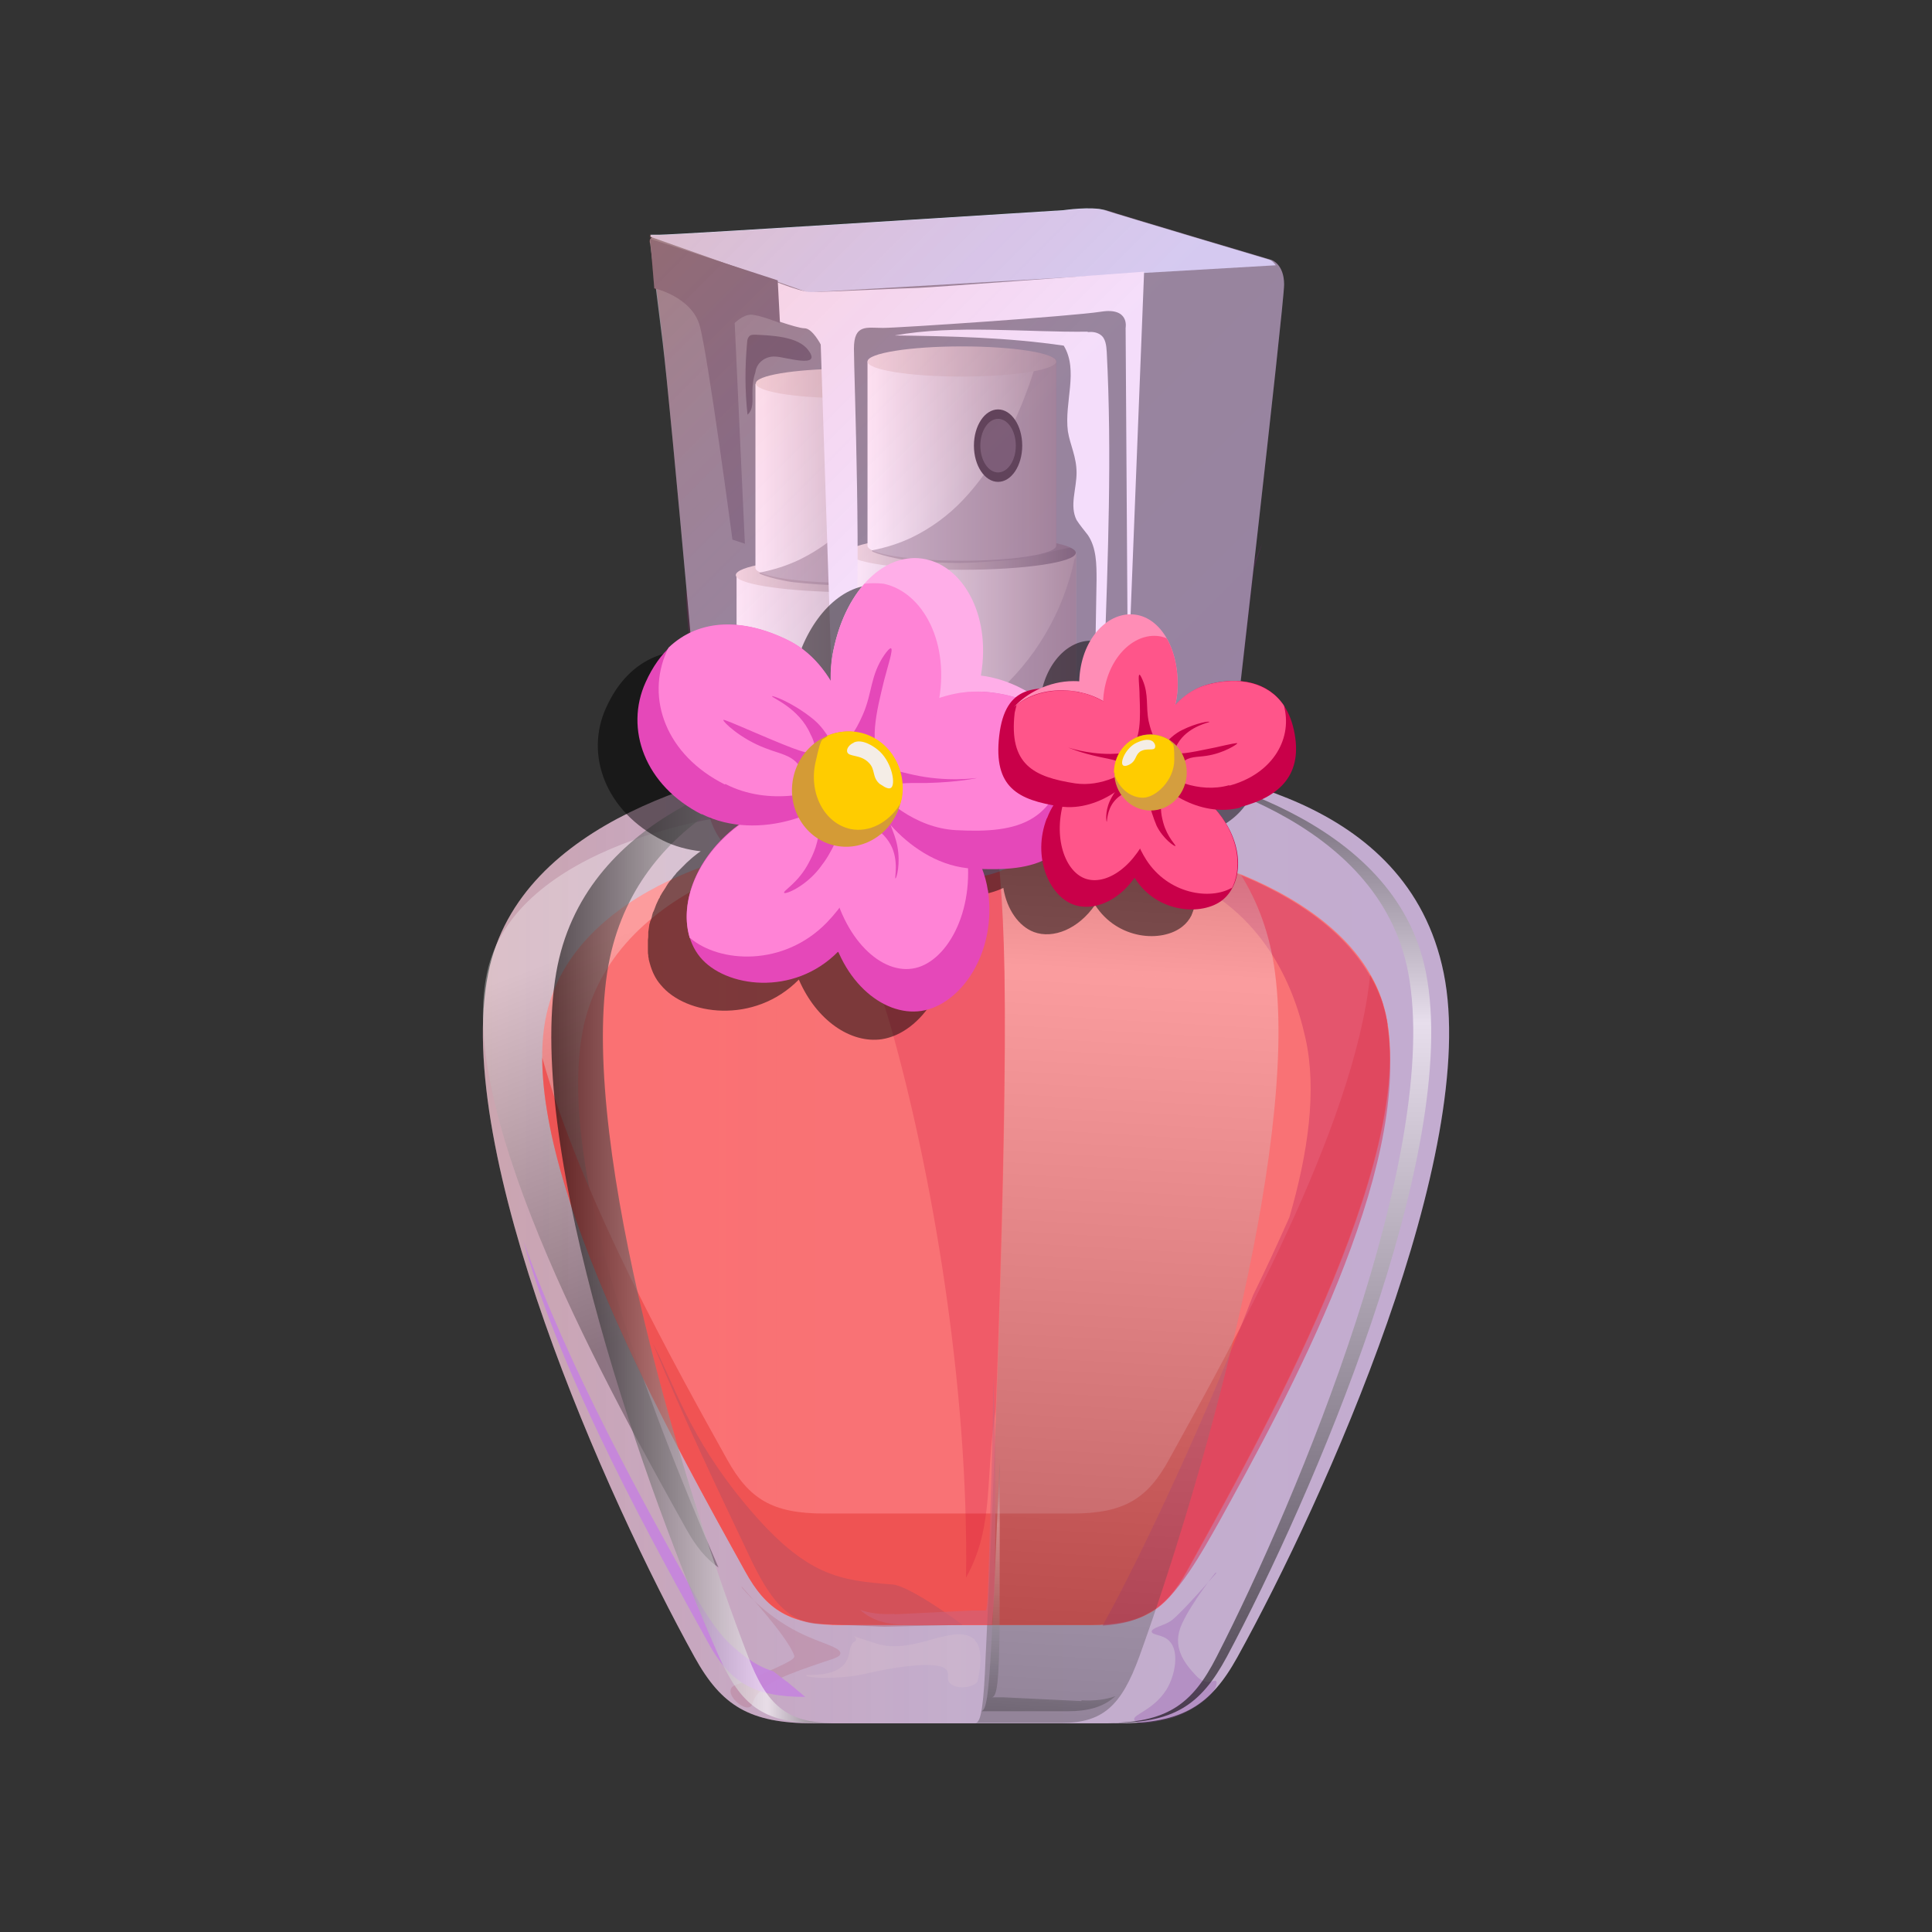 <?xml version="1.0" encoding="UTF-8"?>
<svg xmlns="http://www.w3.org/2000/svg" xmlns:xlink="http://www.w3.org/1999/xlink" version="1.1" viewBox="0 0 512 512">
  <rect x="0" y="0" width="512" height="512" fill="#333333" stroke="none"/>
  <!-- Generator: Adobe Illustrator 29.4.0, SVG Export Plug-In . SVG Version: 2.1.0 Build 152)  -->
  <defs>
    <style>
      .st0 {
        fill: none;
      }

      .st1 {
        fill: #ff558a;
      }

      .st2 {
        fill: #ff8db6;
      }

      .st3 {
        opacity: .5;
      }

      .st3, .st4, .st5, .st6, .st7, .st8, .st9, .st10, .st11, .st12, .st13, .st14, .st15, .st16, .st17, .st18, .st19, .st20, .st21 {
        isolation: isolate;
      }

      .st4, .st5 {
        fill: #ab4e63;
      }

      .st4, .st17, .st19 {
        opacity: .2;
      }

      .st5 {
        opacity: .4;
      }

      .st22 {
        fill: #fc0;
      }

      .st23 {
        fill: url(#linear-gradient9);
      }

      .st24 {
        fill: url(#linear-gradient6);
      }

      .st25 {
        fill: url(#linear-gradient8);
      }

      .st26 {
        fill: url(#linear-gradient7);
      }

      .st6 {
        fill: #ef5050;
      }

      .st6, .st16, .st21 {
        opacity: .9;
      }

      .st27 {
        fill: #ff83d6;
      }

      .st28 {
        fill: url(#linear-gradient13);
      }

      .st29 {
        fill: url(#linear-gradient12);
      }

      .st30 {
        fill: url(#linear-gradient11);
      }

      .st31 {
        fill: url(#linear-gradient10);
      }

      .st32 {
        fill: url(#linear-gradient14);
      }

      .st33 {
        fill: #d49b36;
      }

      .st34 {
        fill: #d3dff4;
      }

      .st35 {
        fill: #e548b9;
      }

      .st7 {
        fill: #d64168;
      }

      .st7, .st10, .st11, .st20 {
        opacity: .6;
      }

      .st36 {
        fill: url(#linear-gradient);
      }

      .st37 {
        fill: #f4ede6;
      }

      .st8 {
        fill: #914eab;
      }

      .st8, .st12, .st13, .st14 {
        opacity: .3;
      }

      .st10 {
        fill: url(#linear-gradient3);
      }

      .st10, .st11, .st12, .st13, .st14 {
        mix-blend-mode: screen;
      }

      .st11 {
        fill: url(#linear-gradient2);
      }

      .st12 {
        fill: url(#linear-gradient4);
      }

      .st13 {
        fill: url(#linear-gradient5);
      }

      .st14 {
        fill: url(#linear-gradient1);
      }

      .st38 {
        fill: #d49e3f;
      }

      .st15 {
        fill: #ebf2ff;
      }

      .st15, .st18 {
        opacity: .5;
      }

      .st39 {
        fill: #676772;
      }

      .st40 {
        fill: #777782;
      }

      .st16 {
        fill: #ff6c6c;
      }

      .st41 {
        fill: #f5f5ff;
      }

      .st17 {
        fill: #ead1d3;
      }

      .st18 {
        fill: #91868f;
      }

      .st19 {
        fill: #ce0036;
      }

      .st20 {
        fill: #cf627a;
      }

      .st42 {
        fill: #51494e;
      }

      .st43 {
        fill: #c90049;
      }

      .st44 {
        fill: #ffaee8;
      }

      .st21 {
        fill: #c684de;
      }

      .st45 {
        fill-opacity: 0;
      }

      .st46 {
        fill: #bebfcc;
      }
    </style>
    <linearGradient id="linear-gradient" x1="127.9" y1="187.9" x2="384.1" y2="187.9" gradientTransform="translate(0 512) scale(1 -1)" gradientUnits="userSpaceOnUse">
      <stop offset="0" stop-color="#ff3b3b" stop-opacity=".2"/>
      <stop offset=".5" stop-color="#f20fcd" stop-opacity=".1"/>
      <stop offset="1" stop-color="#e0f" stop-opacity=".1"/>
    </linearGradient>
    <linearGradient id="linear-gradient1" x1="210.8" y1="174.1" x2="175" y2="267.9" gradientTransform="translate(0 512) scale(1 -1)" gradientUnits="userSpaceOnUse">
      <stop offset="0" stop-color="#000"/>
      <stop offset="1" stop-color="#fff"/>
    </linearGradient>
    <linearGradient id="linear-gradient2" x1="145.9" y1="188" x2="228" y2="188" gradientTransform="translate(0 512) scale(1 -1)" gradientUnits="userSpaceOnUse">
      <stop offset="0" stop-color="#000"/>
      <stop offset=".7" stop-color="#fff"/>
      <stop offset="1" stop-color="#000"/>
    </linearGradient>
    <linearGradient id="linear-gradient3" x1="428.6" y1="55.5" x2="428.6" y2="320.5" gradientTransform="translate(761.7 512) rotate(-180)" xlink:href="#linear-gradient2"/>
    <linearGradient id="linear-gradient4" x1="284" y1="22.9" x2="302.7" y2="352.7" xlink:href="#linear-gradient2"/>
    <linearGradient id="linear-gradient5" x1="277.2" y1="49.7" x2="281.7" y2="131.8" xlink:href="#linear-gradient2"/>
    <linearGradient id="linear-gradient6" x1="224.8" y1="174.3" x2="285.1" y2="174.3" gradientTransform="translate(0 2)" gradientUnits="userSpaceOnUse">
      <stop offset="0" stop-color="#fff"/>
      <stop offset="1" stop-color="#a59b9d"/>
    </linearGradient>
    <linearGradient id="linear-gradient7" x1="224.8" y1="144.5" x2="285.1" y2="144.5" gradientTransform="translate(0 2)" gradientUnits="userSpaceOnUse">
      <stop offset="0" stop-color="#f2e9e4"/>
      <stop offset="1" stop-color="#776f76"/>
    </linearGradient>
    <linearGradient id="linear-gradient8" x1="229.9" y1="120.1" x2="279.9" y2="120.1" xlink:href="#linear-gradient6"/>
    <linearGradient id="linear-gradient9" x1="229.9" y1="93.8" x2="279.9" y2="93.8" gradientTransform="translate(0 2)" gradientUnits="userSpaceOnUse">
      <stop offset="0" stop-color="#f2e9e4"/>
      <stop offset="1" stop-color="#a59b9d"/>
    </linearGradient>
    <linearGradient id="linear-gradient10" x1="195.1" y1="180.1" x2="255.5" y2="180.1" xlink:href="#linear-gradient6"/>
    <linearGradient id="linear-gradient11" x1="195.1" y1="150.4" x2="255.5" y2="150.4" xlink:href="#linear-gradient7"/>
    <linearGradient id="linear-gradient12" x1="200.2" y1="126" x2="250.3" y2="126" xlink:href="#linear-gradient6"/>
    <linearGradient id="linear-gradient13" x1="200.2" y1="99.5" x2="250.3" y2="99.5" xlink:href="#linear-gradient9"/>
    <linearGradient id="linear-gradient14" x1="179" y1="54.1" x2="326.5" y2="201.7" gradientTransform="translate(0 2)" xlink:href="#linear-gradient"/>
  </defs>
  <g class="st9">
    <g id="Layer_1">
      <path class="st46" d="M298.2,201.2c-4.6-.7-8.5-3.1-8.7-5.4l-.2-4.2h-66.5l-.2,4.2c-.1,2.4-4,4.7-8.7,5.4-21.1,3.3-76.2,15.4-84.5,56.7-9.6,47.5,31.3,139,54.7,181.3,7.1,12.8,14.5,17.5,31.5,17.5h80.8c17,0,24.4-4.7,31.5-17.5,23.4-42.3,64.3-133.8,54.7-181.3-9.6-47.5-63.4-53.3-84.5-56.7h.1Z"/>
      <path class="st36" d="M298.2,201.2c-4.6-.7-8.5-3.1-8.7-5.4l-.2-4.2h-66.5l-.2,4.2c-.1,2.4-4,4.7-8.7,5.4-21.1,3.3-76.2,15.4-84.5,56.7-9.6,47.5,31.3,139,54.7,181.3,7.1,12.8,14.5,17.5,31.5,17.5h80.8c17,0,24.4-4.7,31.5-17.5,23.4-42.3,64.3-133.8,54.7-181.3-9.6-47.5-63.4-53.3-84.5-56.7h.1Z"/>
      <path class="st4" d="M196.5,420.6s5.7,7.3,15.2,12c5.7,2.9,11.2,3.9,11,5.6,0,.8-1.5,1.3-4,2.1-10.1,3.4-15.1,5.3-18,8.7-1.8,2.2-.9,3.4-2.6,3.5-1.8,0-4.7-2.7-4.5-4.5.2-1.6,1.6-1.3,6.3-3.4,6.7-3.1,11-4.7,10.6-5.8-1.7-5.1-13.9-18.2-13.9-18.3h0Z"/>
      <path class="st16" d="M290.3,222.9c-14.6,0-22.7,9.5-32.6,9.5s-12.8-9.5-36-9.5-69.6,12.6-76.9,46c-8.5,38.6,33.6,113.1,52.7,147.5,5.7,10.4,11.9,14.3,25.7,14.3h65.7c13.8,0,19.9-3.9,25.7-14.3,19-34.4,61.1-108.7,52.7-147.5-7.3-33.5-59.5-46-76.9-46h-.1Z"/>
      <path class="st14" d="M154.3,273.8c7.3-40.3,59.2-50.8,76.6-50.9-5.1-2.7-10.4-7.9-24.9-7.9s-69.6,9.1-76.9,42.6c-8.5,38.6,33.6,113.1,52.7,147.5,2.6,4.7,5.3,8,8.6,10.3-19.6-45.2-42.5-105.9-36.1-141.5Z"/>
      <path class="st6" d="M367.2,268.9c-.8-3.8-2.2-7.3-4.1-10.5-4.1,40.6-37.1,99-53.3,128.4-5.7,10.4-11.9,14.3-25.7,14.3h-65.7c-13.8,0-19.9-3.9-25.7-14.3-13.5-24.3-38.5-68.9-49-106.5.1,40.4,36.4,104.7,53.7,136,5.7,10.4,11.9,14.3,25.7,14.3h65.7c13.8,0,19.9-3.9,25.7-14.3,19-34.4,61.1-108.7,52.7-147.5h.1Z"/>
      <path class="st7" d="M367.7,271.5c-.1-.9-.3-1.8-.5-2.6-.1-.6-.2-1.1-.5-1.7,0-.1,0-.3-.1-.5,0-.3-.2-.8-.3-1.1,0-.2-.1-.3-.2-.6-.1-.3-.2-.8-.5-1.1,0-.1-.1-.3-.2-.5-.1-.3-.3-.8-.5-1.1,0-.1,0-.2-.1-.3-.2-.5-.5-.9-.7-1.4h0c-13.5-27.2-58-37.6-73.8-37.6s-15.5,3.5-21.5,6.3h.3c44-7.7,69.6,12.6,76.9,46,3,13.6.7,30.2-4.3,47.3-3.1,7-6.3,13.9-9.6,20.6-11,28.8-28.7,67.5-39.9,87.6,5.1-.3,9.1-1.4,12.3-3.4,7.2-3.2,14.8-17.5,18.3-23.6,18.6-33.6,51.2-93.4,44.8-132.2h0Z"/>
      <path class="st5" d="M236.4,419.9c-13.7-1.1-22.6-1.9-38.4-20.7s-19.5-33-25-43.2c8.6,20.8,17.7,39.8,23.9,52.8,4.8,10.2,9.8,21.8,21,21.6l16.4.7,20.8-.5s-13.8-10.3-18.6-10.7h-.1Z"/>
      <path class="st45" d="M377.1,291.5c-.8-3.7-.6-11.2-2.3-14.4,4.7,39.6-36.7,114-54.9,147.1-.7,1.3-1.4,2.4-2.2,3.5-4.3,10.1-10.1,14.4-23.2,16l-32.7,4-32.7,4c-2.4.3-4.6.5-6.6.5,3,.8,6.4,1.1,10.5,1.1h65.7c13.8,0,19.9-3.9,25.7-14.3,19-34.4,61.1-108.7,52.7-147.5h0Z"/>
      <path class="st8" d="M322.1,416.8s-6.2,7.7-8.9,13.6c-2.7,5.9.5,10.2,3.8,13.7,3.2,3.4,5.4.1,5.4,1.9,0,3.5-8,8.5-13.1,9.6-5.1,1.1-8.2,1.6-8.7.1-.5-1.3,5.1-2.5,8.5-7.9,2.5-4.1,3.4-10.3.8-12.9-1.7-1.8-4.6-1.5-4.7-2.5,0-1.1,3.5-1.6,5.3-3,2.5-1.8,11.9-12.6,11.9-12.6h-.1Z"/>
      <path class="st21" d="M208.3,445.5l-3.4-2.6c-4.8-1.4-9-4.9-12-7.8-3-2.9-6.9-8.9-9.9-14.5-11.8-21.2-32.3-57.8-44.3-91.8,10.4,37.6,35.5,82.1,49,106.6,5.7,10.4,11.9,14.3,25.7,14.3l-4.9-4.1h-.1Z"/>
      <path class="st11" d="M224.5,191.5l-.2,4.2c-.1,2.4-3.3,4.7-7.1,5.4-17.4,3.3-62.7,15.4-69.8,56.7-8.2,47.5,24.3,139,43.2,181.3,5.7,12.8,11.8,17.5,25.8,17.5h4.3c-12.1,0-17.5-4.7-22.4-17.5-16.3-42.3-44.5-133.8-37.4-181.3,6.3-41.1,45.7-53.3,60.8-56.7,3.3-.7,6.1-3.1,6.2-5.4l.2-4.2h-3.7Z"/>
      <path class="st10" d="M288,191.5l.2,4.2c.1,2.4,3.9,4.7,8.3,5.4,20.3,3.3,73.4,15.4,81.4,56.7,9.3,47.5-30.2,139-52.8,181.3-6.9,12.8-14,17.5-30.4,17.5h-1.5c15.8,0,22.7-4.7,29.2-17.5,21.7-42.3,59.7-133.8,50.8-181.3-7.8-41.1-58.8-53.3-78.5-56.7-4.2-.7-7.9-3.1-8-5.4l-.2-4.2h1.3Z"/>
      <path class="st12" d="M277,191.5v4.2c.2,2.4,2.7,4.7,5.8,5.4,13.7,3.3,49.7,15.4,55.1,56.7,6.2,47.5-20.7,139-36,181.3-4.7,12.8-9.5,17.5-20.6,17.5h-22.8c1.5,0,2.2-4.7,2.7-17.5,2.1-42.3,5.8-133.8,5-181.3-.7-41.1-5.5-53.3-7.3-56.7-.3-.7-.7-3.1-.8-5.4v-4.2h18.8Z"/>
      <path class="st13" d="M286.6,450.8l-20.7-1h-3.1c1.5,0,1.9-4.7,2.1-17.5,0-11.8.1-27.3,0-44.7-.8,18.8-1.5,35.9-2.2,48.4-.7,12.8-1.3,17.5-2.7,17.5h22.8c5.6,0,9.6-1.1,12.8-4-2.5.9-5.5,1.3-9,1.1h0Z"/>
      <path class="st19" d="M258.9,201.2c-.3-.7-.7-3.1-.8-5.4v-4.2h-35.4s0,1.9-.2,4.2c-.1,2.4-4,4.7-8.7,5.4-6.5,1-16.1,2.9-26.7,6.2-.2,5,.6,10.1,3.3,14.3,5.5,8.7,13.9,6.5,24.9,14.3,5.6,4,13.8,12,20.6,35.5,11,38.4,20.9,96.2,20.1,146.6,7.7-13.8,4.9-26.6,7.9-44.5,1.5-40.8,2.7-86.5,2.3-115.6-.7-41.1-5.5-53.3-7.3-56.7h.1Z"/>
      <path class="st17" d="M258.3,434.5c-5.4-4.7-16,4.2-25.9,1.1s-4.1-1.8-5.9-.6c-1.8,1.1-.9,3.5-2.5,5.7-2.9,4-10.4,2.9-10.4,3.3s3.5.9,9.1.5c5-.3,6.2-1,12.8-2.2,13.4-2.3,15.1-.3,15.5.5.6,1.1-.2,2.1.6,3.1,1.4,1.7,5.5,1.7,7.4-.1,0,0,2.3-8.6-.8-11.2h.1Z"/>
      <path class="st20" d="M237.1,427.8l20.7-1h3.5c.5-1.5.5-5,.9-17.5.3-11.8,1-27.3,1-44.7.8,18.8.6,35.8.5,48.4,0,12.1-.9,16.2-.8,17.6h-22.2c-5.6,0-9.6-1.1-12.8-4,2.5.9,5.5,1.3,9,1.1h.1Z"/>
      <path class="st15" d="M186.6,208.5s-8.7-99.3-11-117.8c-2.3-18.5-3.3-26.2-3.3-26.2,0,0-1-2.2,3.3-2.2s106.9-6.5,106.9-6.5c0,0,7.7-1.1,10.9,0s43.6,13.1,43.6,13.1c0,0,3.3,1.1,3.3,6.5s-14.2,128.7-14.2,128.7l-139.6,4.3h0Z"/>
      <path class="st24" d="M224.8,146.5v55.3c0,2.5,13.5,4.5,30.2,4.5s30.2-2.1,30.2-4.5v-55.3h-60.4.1Z"/>
      <ellipse class="st26" cx="254.9" cy="146.5" rx="30.2" ry="4.5"/>
      <path class="st25" d="M229.9,95.8v48.8c0,2.2,11.2,4,25,4s25-1.8,25-4v-48.8h-50.1.1Z"/>
      <path class="st18" d="M240.2,148.4c12.8,1.3,16.3.8,28.2,0,4.1-.2,11.2-2.7,15.3-3.3-1.1-.5-2.4-.9-3.7-1.1v-48.2c0-.9-1.7-1.6-4.6-2.3-.8,2.9-1.7,5.7-2.7,8.6-4,11.1-9.4,21.9-17.6,30.5-3.9,4.1-8.6,7.5-13.6,9.9-3.2,1.5-6.6,2.6-10.2,3.3-1.8.3,5.7,2.3,8.9,2.6h-.1Z"/>
      <path class="st18" d="M284.8,148c-3,14.2-10.5,27-21.5,36.4-5.8,5-12.1,9.4-18.8,13-4.5,2.5-9.1,4.8-13.8,7,8,1.3,16.1,1.9,24.2,1.8,16.7,0,30.2-2.1,30.2-4.5v-54.9c0,.5-.1.9-.2,1.3h0Z"/>
      <ellipse class="st23" cx="254.9" cy="95.8" rx="25" ry="4"/>
      <ellipse class="st42" cx="264.5" cy="118.1" rx="6.4" ry="9.6"/>
      <ellipse class="st18" cx="264.5" cy="118.1" rx="4.7" ry="7.1"/>
      <path class="st31" d="M221.7,152.3h-26.5v55.3c0,2.2,10.5,4,24.4,4.3.7-19.9,1.5-39.8,2.2-59.6h-.1Z"/>
      <path class="st30" d="M221.7,150.8v-2.9c-15,.2-26.7,2.2-26.7,4.5s11.5,4.1,26.4,4.5c0-2.1.1-4.1.2-5.9h.1Z"/>
      <path class="st29" d="M221.7,150.8c.6-16.4,1-32.8,1.1-49.1h-22.6v48.8c0,1.9,9.3,3.7,21.4,3.9v-3.7h.1Z"/>
      <path class="st18" d="M221.7,150.8c0-3.1.2-6.1.2-9.1-3.1,2.7-6.5,4.9-10.2,6.7-3.2,1.5-6.6,2.6-10.2,3.3-1.8.3,5.7,2.3,8.9,2.6,4.6.5,8,.7,11.1.8,0-1.5,0-3,.1-4.2h0Z"/>
      <path class="st18" d="M219.8,200.5c-1.6,1-3.3,1.9-5,3-4.5,2.5-9.1,4.8-13.8,6.9,6.1,1,12.2,1.6,18.4,1.7.1-3.8.2-7.7.3-11.5h.1Z"/>
      <path class="st28" d="M222.9,97.7c-12.7.2-22.6,1.8-22.6,3.9s9.9,3.8,22.6,3.9v-7.9h0Z"/>
      <path class="st34" d="M172.2,62.7l41.9,14.8,124-7.2c-.5-.7-1.1-1.3-1.8-1.5,0,0-40.3-12-43.6-13.1s-10.9,0-10.9,0c0,0-102.6,6.5-106.9,6.5s-1.8,0-2.6.5h-.1Z"/>
      <path class="st41" d="M201.8,73.1s9.8,4.3,13.1,4.3,26.2-1.1,28.3-1.1,60-4.3,60-4.3l-4.3,109.1-.6-94.2s1.1-5.5-6.5-4.3-53.5,4.3-57.8,4.3-7.7-1.1-7.7,5.5,2.2,64.3,0,80.8c-2.2,16.4-5.5,18.5-5.5,18.5l-3.3-100.4s-2.2-4.3-4.3-4.3-11-3.3-11-3.3l-.6-10.4h.1Z"/>
      <path class="st40" d="M206.1,74.3l-33.8-11,1.1,13.1s9.8,2.2,12,9.8c2.2,7.7,8.7,56.8,8.7,56.8l3.3,1.1-2.7-58.5s2.2-2.2,4.3-2.2,7.7,2.2,7.7,2.2l-.6-11.4Z"/>
      <path class="st39" d="M200.1,88.7c-.5,0-.8,0-1.3.2-.6.5-.8,1.1-.8,1.8-.6,6.4-.6,12.8.1,19.2,1.6-1.4,1.3-3.8,1.3-5.8s.2-3.7.8-5.5c.3-2.5,2.7-4.3,5.3-4.1,2.3,0,12.6,3.4,8.7-1.7-2.7-3.7-9.9-3.9-14-4.1h0Z"/>
      <path class="st41" d="M288.3,88c1.1-.1,2.3,0,3.3.7,1.4.9,1.6,2.9,1.7,4.6,1.4,27.1.3,54.3-.6,81.4-1.5.7-2.4-1.6-2.4-3.3l.3-17.7c0-4.1,0-8.5-2.3-11.9-1-1.3-2.1-2.6-3-4-1.9-3.8,0-8.2,0-12.5s-1.7-7.3-2.3-11c-1-7.7,2.9-16.1-1.1-22.7-15-2.2-29.8-2.5-44.8-2.7,15.9-2.9,34.7-.8,51.1-1h0Z"/>
      <path class="st32" d="M326.2,204c.2-2.2,5.8-51.2,6.1-53.3l2.2-6.7-2.1,5c3.8-33.5,7.9-70.6,7.9-73.6,0-5.5-3.3-6.5-3.3-6.5,0,0-40.3-12-43.6-13.1-1.5-.3-3.1-.6-4.7-.5-2.4,0-4.7.1-7.1.5,0,0-102.6,6.5-106.9,6.5s-1.8,0-2.6.5l.5.2c-.5.3-.6,1-.3,1.5l.2,1.7.9,10.3.6.2c.5,3.8,1,8.3,1.7,14,1,9.3,3.8,38.7,6.3,65.9-1.3,0,5.1,51.9,3.9,51.9"/>
      <path class="st3" d="M332,200.7c-.6-2.6-1.6-4.8-2.7-6.6h0c-.2-.3-.6-.7-.8-1h0c-1.1-1.4-2.4-2.4-3.9-3.2,0,0-.1,0-.2-.1-.3-.2-.7-.3-1-.5h-.2c-.7-.3-1.5-.6-2.2-.8h-.1c-.3,0-.6-.1-.9-.2-.2,0-.5,0-.7-.1-.2,0-.6,0-.9-.1h-5.7c-.5,0-.8.1-1.3.2h-.6c-.6.1-1.3.2-1.8.5h0c-.6.1-1.1.3-1.7.6h-.1c-.6.2-1,.5-1.6.7h-.2c-.5.2-.9.6-1.5.9,0,0-.1,0-.2.1-.5.3-.9.7-1.3,1,0,0-.1.1-.2.2-.5.3-.8.7-1.3,1.1,0,0-.1.1-.2.2-.2.2-.3.3-.6.6.5-1.8.7-3.7.7-5.6v-2.6c0-.3,0-.8-.1-1.1v-.8c0-.3,0-.7-.1-1,0-.2,0-.6-.1-.8,0-.3-.1-.6-.2-.9,0-.2-.1-.6-.2-.8,0-.2-.1-.5-.2-.8,0-.2-.2-.6-.2-.8s-.1-.5-.2-.7c0-.2-.2-.6-.3-.8,0-.2-.2-.3-.2-.5-.1-.2-.2-.6-.5-.8h0c-2.3-4-5.7-6.4-9.5-6.4-6.7,0-13.1,7.3-13.5,17.8h-1.8c-4.2,0-8.1,1.4-11.3,3.3-3.1-1.9-6.6-3.5-10.5-4.3-.9-.2-1.8-.3-2.6-.5,2.7-15.9-4.7-28.8-14.6-30.8-8.6-1.8-17.4,4.7-22.2,16.3v.2c-.2.7-.6,1.4-.8,2.2v.3c-.2.7-.5,1.5-.7,2.3v.3c-.2.8-.5,1.6-.6,2.5h0c-.3,1.6-.6,3.1-.7,4.7v3h0v.9h0c0-.3-.2-.5-.3-.7s-.3-.5-.5-.7c-.1-.2-.2-.3-.3-.6s-.3-.5-.5-.7c-.1-.2-.2-.3-.5-.6-.1-.2-.3-.5-.5-.7-.1-.2-.2-.3-.5-.6s-.3-.5-.6-.7l-.5-.5c-.2-.2-.3-.5-.6-.6l-.5-.5c-.2-.2-.5-.3-.6-.6l-.5-.5c-.2-.2-.5-.3-.7-.6-.1-.1-.3-.2-.5-.5-.2-.2-.5-.3-.7-.6-.1-.1-.3-.2-.5-.3-.2-.2-.6-.3-.8-.6-.1,0-.3-.2-.5-.2-.5-.2-.9-.5-1.4-.7h0c-.7-.3-1.4-.7-1.9-.9-.1,0-.3-.1-.5-.2-.7-.3-1.4-.6-1.9-.8h0c-.7-.2-1.3-.5-1.9-.7h-.2c-12.9-4-24.9-.3-31.2,13.7-5.6,12.3-.3,27.4,15,35.1,3.2,1.6,6.6,2.5,10.1,2.9-.5.3-1,.7-1.5,1.1-.8.6-1.5,1.3-2.2,1.9l-.6.6-1.4,1.4-.7.7c-.3.5-.8.9-1.1,1.4-.2.2-.3.5-.6.7-.5.6-.8,1.1-1.1,1.6,0,.1-.2.3-.3.5-.5.7-.9,1.4-1.3,2.1,0,.2-.2.5-.3.6-.2.5-.5,1-.7,1.5-.1.2-.2.6-.3.8-.2.5-.3.9-.6,1.4,0,.2-.2.6-.2.8-.1.5-.2.9-.5,1.5,0,.2-.1.5-.2.7-.1.7-.2,1.4-.3,2.1v.6c0,.6,0,1-.1,1.5v2.9c0,.3,0,.8.1,1.1,0,.2,0,.6.1.8,0,.5.2.9.3,1.4.6,2.2,1.5,4.1,2.9,5.7,6.6,8.1,24.8,10.6,36.6-1.4h0c4.7,10.9,13.8,17,22,15.8,10.4-1.6,20.1-15.4,17.6-32.1-.3-1.9-.8-3.9-1.5-5.7,6.3.2,11.8-.2,16.1-2.3.9,5.7,4.1,10.2,8.1,11.7,5.1,1.9,11.8-.8,16.2-7.2h0c5.9,9.3,17.8,10.1,23.2,5.7,1-.8,1.8-1.8,2.4-3h0s0-.2.1-.3c.1-.2.2-.6.3-.8,0-.1.1-.3.2-.5,0-.2.2-.5.2-.7s0-.3.1-.6c0-.2.1-.5.2-.8v-.6c0-.3,0-.7.1-1v-3.7c0-.3,0-.7-.1-.9v-.6c0-.3-.1-.7-.2-1,0-.1,0-.3-.1-.5-.1-.5-.3-1-.5-1.5,0,0,0-.2-.1-.3-.1-.3-.3-.8-.5-1.1,0-.2-.2-.3-.2-.6-.1-.3-.3-.7-.6-1,0-.2-.2-.3-.3-.6-.2-.3-.5-.7-.7-1,0-.1-.2-.3-.3-.5-.3-.5-.7-1-1.1-1.5-.2-.3-.6-.7-.8-.9,2.3.2,4.6.1,6.9-.5,10.9-2.9,16.2-11.8,14.3-20.4h-.8ZM275.2,190.5c-.2,0-.6-.1-.8-.2.2,0,.6,0,.8.1h0ZM267.2,190.3h.6-.6ZM265.5,190.7h-.2.2ZM256.4,191.5h-.2.2ZM254.8,191.1h-.5.5ZM253.2,190.8h-.6.6ZM251.5,190.5h-.5.5ZM269.6,190.1h-.3.3Z"/>
      <path class="st44" d="M220.9,172.2c-3.4,16.4,6.1,32.3,12.3,33.7,6.1,1.3,23.1-9.1,26.5-25.6,3.4-16.4-4.1-30-14.4-32.1-10.3-2.2-21,7.5-24.4,24h0Z"/>
      <path class="st35" d="M261.8,236c-2.5-16.6-20-27.2-26.3-26.3-6.2.9-18.4,16.6-16,33.1,2.5,16.6,14.3,26.7,24.7,25.1s20.1-15.4,17.6-32.1h0Z"/>
      <path class="st35" d="M222.1,252.4c12.5-12.8,13.1-31.1,9-36.1-3.9-4.8-23.6-7.3-36.7,3.3-13,10.6-15.5,25.9-8.9,34,6.6,8.1,24.8,10.6,36.6-1.4h0Z"/>
      <path class="st27" d="M182.8,248.6c-2.6-8.5,1-20.2,11.7-28.9,13-10.6,32.7-8.1,36.7-3.3,0,.1.2.2.2.3-.2,8-3.8,19-12.3,27.8-11.5,11.8-28.4,10.7-36.2,4.1h0Z"/>
      <path class="st27" d="M220.1,231h0c2.7-11.5,10.7-20.4,15.3-21.1,4.3-.7,13.7,4,20.1,12.3.2.9.5,1.9.6,3,2.5,16.6-5.5,30.3-14.4,31.5-8.9,1.3-19.2-9-21.7-25.6h.1Z"/>
      <path class="st35" d="M260.3,183.3c-16.8-.9-31.2,13.4-31.5,20.9-.3,7.3,12.3,25.2,29.1,26,16.8.9,27.9-1.8,29.8-23,1.1-12.5-10.5-23.1-27.3-24h-.1Z"/>
      <path class="st35" d="M185.9,215.7c15.3,7.7,35-.7,38.7-8.1,3.8-7.4-.3-30.2-15.6-37.8-15.3-7.7-30.5-5.5-37.9,11-5.6,12.3-.3,27.4,15,35.1h-.1Z"/>
      <path class="st27" d="M192.1,207.9c-15.6-7.8-21-22.8-15.4-35.3.1-.3.3-.7.5-1,8.2-7.8,19.9-7.8,31.8-1.9,14.3,7.2,18.7,27.6,16.3,36.2-8,4.8-21.7,7.7-33,1.9h-.1Z"/>
      <path class="st27" d="M260.3,183.3c10.1.6,18.2,4.6,22.8,10.4,0,1,.1,2.2,0,3.3-1.9,21.1-13,23.9-29.8,23-10.6-.6-19.6-8-24.7-15.2v-.6c.3-7.7,14.7-21.8,31.5-20.9h.1Z"/>
      <path class="st44" d="M262.7,179.5c9.8,2.2,17.6,8.8,21.4,15.2l-.9-1c-4.8-5.8-12.9-9.8-22.8-10.4-13.7-.7-25.8,8.6-30,16.2-.8-1.4-1.6-2.6-2.2-4v-.5c1.6-7.4,18.2-19.1,34.5-15.5h.1Z"/>
      <path class="st27" d="M220.9,172.2c1.5-7.3,4.5-13.3,8.2-17.5,1.7-.2,3.4-.2,5.1,0,10.3,2.2,17.8,15.6,14.4,32.1-1.6,7.7-6.2,14-11.2,18.5-1.6.5-3.1.7-4.2.5-6.3-1.3-15.9-17.2-12.3-33.7h0Z"/>
      <path class="st35" d="M234.7,202.6c1.3,1.4,3.3,1.8,7.2,2.7,9.3,2.1,17,.8,17,.9,0,0-4.9,1.1-13.3,1.3-5.6,0-9.6-.2-10.9,1.9-.3.6-.5,1.1-.2,2.9.6,5.5,2.5,7.8,3.3,11.9.9,4.7-.2,8.6-.5,8.6s1-4.8-1.3-9c-2.5-4.6-8.7-7.5-11.7-5.8-1,.6-1,1.4-2.7,4.8s-2.4,4.7-4.5,7.4c-3.7,4.7-8.9,6.9-9.3,6.4s3.8-2.6,6.6-8.1c.9-1.7,2.9-5.5,2.6-10.3,0-1.8-1.1-5-3.4-11.2-1-3-1.4-3.5-1.8-4.1-2.2-2.9-5.1-3.1-8.9-4.6-6.7-2.5-11.4-7.1-11.2-7.5.1-.2,2.2.7,8.5,3.4,11.7,5,14.3,5.9,15.3,4.9.9-1,0-3.2-.7-4.5-3-7-10.4-9.7-10.2-10.1.1-.2,4.9,1.4,10.3,5.6,4.6,3.5,4.7,7,7.1,7.1,3.3,0,5.9-6.1,6.7-7.9,2.5-5.7,1.9-10.3,5.7-15.8,1.3-1.8,1.6-1.7,1.7-1.7.7.2-.8,4.6-1.8,8.5-1.9,7.8-4.5,17.7-.1,22.3h.2Z"/>
      <ellipse class="st33" cx="224.6" cy="209.2" rx="15.3" ry="14.6" transform="translate(-26.2 386.2) rotate(-78.2)"/>
      <path class="st22" d="M238.8,212.1c0,.3-.2.8-.3,1.1-3.1,4.8-8.1,7.5-13.1,6.5-6.9-1.5-11.1-9.4-9.3-17.6,1.8-8.2,1.7-5.3,3.3-7.2,2.5-1,5.5-1.4,8.3-.8,7.9,1.6,12.9,9.7,11.2,18h-.1Z"/>
      <path class="st37" d="M226.2,196.8c2.2-1.1,5.4.9,7,2.4,3.3,3.2,4.2,8.8,2.9,9.6-.9.6-2.7-1-2.9-1-2.2-1.8-1.1-3.9-3-5.7-2.2-2.3-5.4-1.4-5.7-2.9-.2-.9.7-1.9,1.6-2.3h.1Z"/>
      <path class="st2" d="M312.1,181.4c0,11-8.2,19.9-12.5,19.9s-13.6-8.9-13.6-19.9,6.6-18.6,13.6-18.6,12.5,7.7,12.5,18.6Z"/>
      <path class="st43" d="M277.5,216.8c3.8-10.3,16.4-14.7,20.3-13.3,3.9,1.5,9.6,13,5.8,23.4-3.8,10.4-12.7,15.2-19.2,12.8-6.4-2.4-10.9-12.6-7-22.8h0Z"/>
      <path class="st43" d="M300.7,232.6c-6.3-9.8-4.2-21.7-.9-24.3,3.2-2.5,16.1-1.5,23.1,7.1,7,8.6,6.5,18.7,1.1,23.1-5.4,4.3-17.4,3.5-23.2-5.7h-.1Z"/>
      <path class="st1" d="M326.4,235.5c2.7-5,2.1-13.1-3.5-20.1-6.9-8.6-19.9-9.6-23.1-7.1,0,0-.1.1-.2.2-.9,5.1-.1,12.7,4.2,19.4,5.8,9,16.8,10.7,22.6,7.4h0Z"/>
      <path class="st1" d="M304.8,219.2h0c-.2-7.7-4.2-14.5-7-15.5-2.6-1-9.4.8-14.5,5.1-.2.6-.6,1.1-.8,1.8-3.8,10.3-.6,20.1,5,22.2,5.6,2.1,13.5-3.2,17.4-13.5h-.1Z"/>
      <path class="st43" d="M285.5,183.3c10.9,1.7,18.2,12.7,17.5,17.6s-11.3,14.5-22.2,12.8-17.6-4.9-16-18.7c1.6-13.8,9.8-13.4,20.7-11.8h0Z"/>
      <path class="st43" d="M328.8,214c-10.9,2.9-22.3-5.1-23.8-10.4-1.4-5,4.3-19.3,15.1-22.2,10.9-2.9,20.3.6,22.8,12.1,2.5,11.5-3.4,17.6-14.3,20.4h.1Z"/>
      <path class="st1" d="M325.8,208.2c11.1-3,16.6-11.9,14.6-20.6,0-.2-.1-.5-.2-.7-4.2-6.1-11.8-7.7-20.1-5.5-10.2,2.6-15.6,15.2-15.3,21,4.5,4.2,12.9,7.9,20.9,5.7h.1Z"/>
      <path class="st1" d="M285.5,183.3c-6.5-1-12.2.5-16.1,3.5-.2.7-.3,1.4-.5,2.1-1.6,13.8,5.1,17,16,18.7,6.9,1,13.7-2.5,17.8-6.4v-.3c.8-4.9-6.5-16-17.5-17.6h.2Z"/>
      <path class="st2" d="M284.5,180.5c-6.5,0-12.5,3.2-15.8,6.9l.7-.6c3.8-3.1,9.6-4.6,16.1-3.5,8.9,1.4,15.4,9,17,14.4.7-.7,1.4-1.5,1.9-2.3v-.3c0-5-9-14.7-20-14.6h0Z"/>
      <path class="st1" d="M312.1,181.4c0-4.9-1.1-9.1-2.9-12.2-1-.5-2.2-.7-3.3-.7-6.9,0-13.6,7.7-13.6,18.6s2.1,9.8,4.7,13.4c1,.6,1.9.8,2.6.8,4.2,0,12.5-8.9,12.5-19.9Z"/>
      <path class="st43" d="M299.2,199c-1,.7-2.4.7-5,.8-6.3,0-11.1-1.7-11.1-1.7,0,0,3.1,1.4,8.3,2.5,3.7.8,6.2,1.1,6.7,2.7.1.3.1.8-.2,1.8-1.1,3.4-2.6,4.6-3.8,7.2-1.3,2.9-.9,5.5-.8,5.5s0-3.2,2.1-5.6c2.2-2.6,6.5-3.7,8.2-2.2.6.6.5,1,1.1,3.4,0,.3.9,3.3,1.8,5.4,1.7,3.5,4.8,5.6,5,5.4.2-.2-2.1-2.2-3.2-6.1-.3-1.1-1.1-3.9-.3-7,.3-1.1,1.4-3.1,3.7-6.7,1.1-1.8,1.4-2.1,1.7-2.4,1.8-1.6,3.7-1.3,6.3-1.7,4.7-.7,8.2-3.1,8.2-3.3s-1.5.1-5.9,1.1c-8.1,1.7-9.9,1.9-10.4,1.1s.5-2.1,1-2.9c2.9-4,7.9-4.8,7.9-5s-3.3.2-7.3,2.2c-3.4,1.7-4,3.9-5.5,3.5-2.1-.3-3-4.7-3.3-5.9-.8-4,.1-6.9-1.6-10.9-.6-1.4-.8-1.4-.8-1.4-.5,0,0,3,0,5.7.2,5.3.5,12-2.9,14.3h0Z"/>
      <ellipse class="st38" cx="304.9" cy="204.7" rx="9.6" ry="10.1"/>
      <path class="st22" d="M295.4,204.7v.8c1.3,3.5,4.2,5.9,7.5,5.9s8.3-4.5,8.3-10.1-.5-3.5-1.1-5c-1.5-1-3.3-1.6-5.3-1.6-5.3,0-9.6,4.5-9.6,10.1h.1Z"/>
      <path class="st37" d="M305.5,196.5c-1.3-1-3.5-.1-4.8.6-2.6,1.6-3.9,5-3.1,5.7.5.5,1.8-.2,1.9-.3,1.6-.9,1.3-2.3,2.6-3.3,1.7-1.1,3.7-.1,4-1.1.2-.6-.2-1.3-.7-1.7v.2Z"/>
      <rect class="st0" width="512" height="512"/>
    </g>
  </g>
</svg>